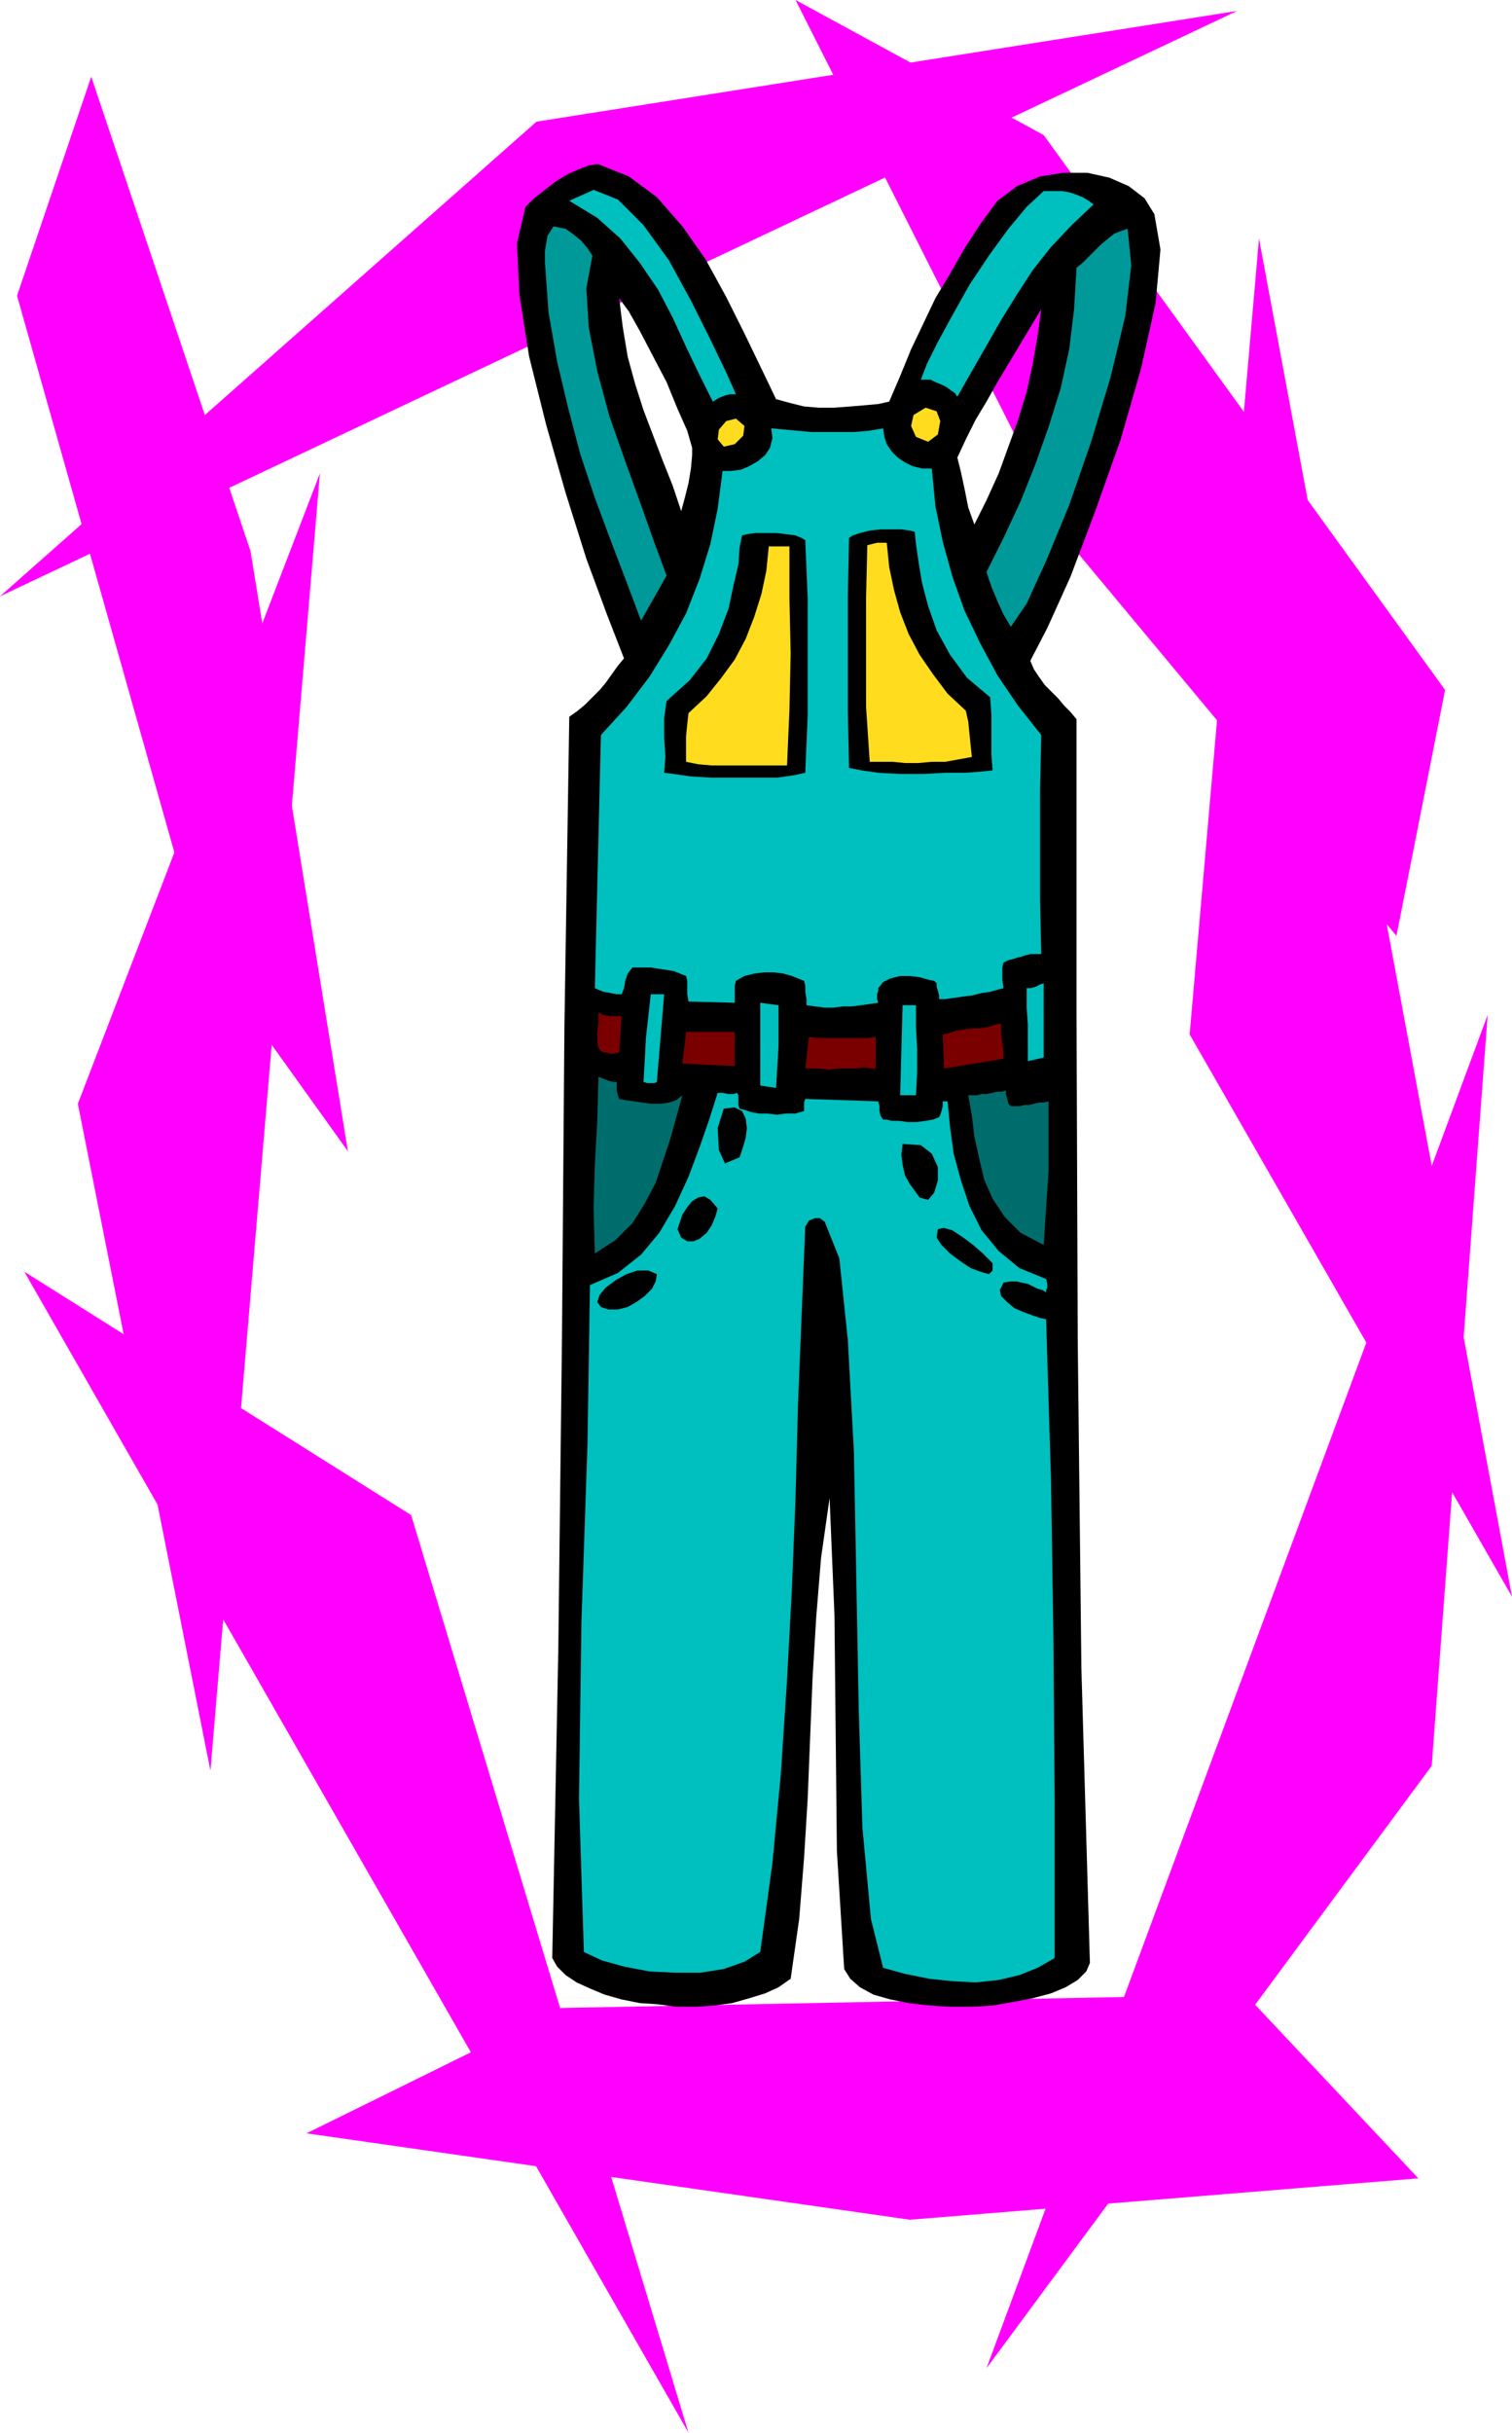 <svg xmlns="http://www.w3.org/2000/svg" fill-rule="evenodd" height="1.999in" preserveAspectRatio="none" stroke-linecap="round" viewBox="0 0 1243 1999" width="1.243in"><style>.pen1{stroke:none}.brush2{fill:#f0f}.brush3{fill:#000}.brush4{fill:#00bfbf}.brush6{fill:#ffdd1e}</style><path class="pen1 brush2" d="M566 1999 20 1045l318 200 228 754z"/><path class="pen1 brush2" d="m461 1650 563-11 142 151-418 34-496-71 209-103zM858 111l330 456-40 202-269-323L654 0l204 111zM165 777 14 243 75 63l131 390 80 493-121-169z"/><path class="pen1 brush2" d="m811 1946 412-1112-46 617-366 495zM1017 9 0 490l441-390 576-91zM263 389l-90 1066L64 907l199-518z"/><path class="pen1 brush2" d="m1035 196 208 1116-265-462 57-654z"/><path class="pen1 brush3" d="m638 328 11 3 12 3 12 1h13l13-1 12-1 11-1 9-2 9-21 9-22 10-21 10-21 12-20 12-21 13-20 14-19 16-12 19-8 19-3h20l18 4 16 7 13 10 8 13 5 29-4 44-12 54-17 59-21 59-20 53-19 42-14 27 3 7 4 6 5 7 5 5 6 6 5 6 5 5 5 6v240l1 270 3 270 7 242-3 7-7 7-10 6-12 5-15 4-16 3-17 3-17 1h-18l-17-1-17-2-15-3-14-4-11-6-8-7-5-8-6-97-1-97-1-97-4-96-7 49-4 49-3 50-2 49-2 50-3 49-4 50-7 49-10 7-11 5-13 4-14 4-15 2-15 1h-16l-15-2-15-1-15-3-14-4-12-5-11-5-9-6-7-7-4-7 5-255 3-255 2-255 4-255 7-5 6-5 6-6 6-6 5-6 5-7 5-7 5-6-14-36-17-46-17-54-16-56-14-56-8-51-2-42 7-30 7-7 9-7 9-7 10-6 9-4 8-3 6-1h2l25 10 23 17 21 24 19 27 17 31 15 30 14 29 12 25zm-69 46v-6l-4-14-8-18-9-22-11-21-11-21-9-16-8-11 3 24 4 24 6 22 7 22 8 21 8 21 8 20 7 21 3-11 3-12 2-12 1-11zm232 57 10-20 10-22 8-22 8-22 7-23 5-23 4-23 3-22-9 15-9 15-9 15-9 15-9 16-9 15-8 16-7 15 3 12 3 14 3 15 5 14z"/><path class="pen1 brush4" d="M605 324h-5l-4 1-5 2-5 3-11-22-11-23-11-24-12-23-15-22-16-20-19-17-23-14 20-9 20 8 21 21 21 29 18 33 16 32 13 27 8 18zm294-156-18 17-17 18-15 19-13 20-13 21-12 21-12 21-12 21-2-3-3-2-4-3-4-2-5-2-4-2h-8l5-13 9-18 12-22 14-25 16-24 16-22 15-18 14-13h15l6 1 6 2 5 2 5 3 4 3z"/><path class="pen1" d="m487 210-5 27 2 32 7 36 10 37 13 37 13 36 11 31 10 27-21 37-12-32-13-34-13-35-12-36-10-38-9-38-7-40-3-41v-10l2-12 5-8 10 2 7 5 6 5 5 6 4 6zm440-22 3 30-5 42-12 50-16 53-18 52-19 46-16 35-13 19-6-10-5-11-5-12-4-12 14-28 14-30 12-30 11-31 10-32 7-32 4-33 2-34 5-4 5-5 5-5 5-5 6-5 5-4 5-2 6-2z" style="fill:#099"/><path class="pen1 brush6" d="m763 363-10-4-4-9 2-9 10-6 9 3 3 8-2 11-8 6zm-151-13-1 8-7 7-9 2-5-6 1-8 6-7 8-2 7 6z"/><path class="pen1 brush4" d="m825 791-1 4v10l1 7-4 1-7 2-7 1-8 2-8 1-7 1-7 1h-5v-3l-1-4-1-3v-3l-2-2-5-1-7-2-8-1h-8l-8 2-6 3-4 5v2l-1 3v4l1 3-7 1-7 1-8 1h-7l-8 1h-7l-8-1-7-1v-5l-1-6v-5l-1-4-5-2-5-2-7-2-8-1h-8l-8 1-8 2-7 4-1 4v14l-38-1-1-6v-11l-1-4-5-2-5-2-6-1-7-1-6-1h-15l-4 5-2 6-1 6-2 5h-4l-5-1-6-1-7-3 5-208 21-23 19-25 16-26 14-26 11-28 9-29 6-29 4-31h7l8-1 7-3 7-4 6-5 4-6 2-8-1-8 11 1 11 1 11 1h35l12-1 12-2 1 7 2 6 4 6 5 5 6 4 6 3 8 2h8l3 31 6 29 8 29 10 28 13 27 14 26 17 25 19 24-1 45v90l1 45h-9l-4 1-3 1-4 1-3 1-4 1-4 2z"/><path class="pen1 brush3" d="m698 631-1-46v-96l1-47 3-2 6-2 8-2 9-1h17l7 1 4 1 1 10 2 14 3 18 5 19 7 20 11 20 14 19 19 16 1 14v33l1 13-9 1-13 1h-17l-18 1h-19l-18-1-14-2-10-2zm-36 4 2-47v-96l-2-48-3-2-5-2-7-1-9-1h-17l-7 1-4 1-2 10-1 14-4 17-4 19-8 21-10 20-14 18-19 17-2 14v16l1 16-1 13 8 1 14 2 16 1h55l14-2 9-2z"/><path class="pen1 brush6" d="m729 446 2 20 4 19 5 18 7 18 9 17 11 16 12 16 15 14 2 9 1 10 1 10 1 9-11 2-11 2h-11l-11 1h-11l-10-1h-19l-3-45v-90l1-43 4-1 4-1h8zm-97 3-2 20-4 19-6 19-7 18-9 17-11 15-12 15-15 14-1 9-1 10v21l10 2 11 1h62l2-46 1-46-1-45v-43h-17z"/><path class="pen1 brush4" d="m858 869-13 3v-30l-1-14v-16h3l4-1 4-2 3-1v61zm-312-52-6 72-2 1h-6l-3-1 1-17 1-19 2-18 2-18h11zm94 9v34l-1 17-1 17-13-2v-68l15 2zm113 0v18l1 18v19l-1 19h-13l2-74h11z"/><path class="pen1" d="m511 835-2 30-6 1-5-1-4-1-2-3-1-5v-8l1-8v-8l4 2 6 1h9zm314 35-49 8-1-28 5-1 6-2 6-1 7-1h7l6-1 6-2 5-1v8l1 8 1 8v5zm-221-22v28l-43-2 3-26h40zm116 4v26h-4l-6-1-6 1h-14l-8 1-10-1h-10l3-26 7 1h41l7-1z" style="fill:#7a0000"/><path class="pen1" d="m509 903 5 1 7 1 7 1 7 1h8l7-1 6-2 5-4-5 18-5 18-6 18-6 18-9 17-10 16-14 14-17 11-1-37 1-36 2-35 1-37 3 1 5 2 4 1h3v7l1 4 1 3zm287-3h7l4-1h4l5-1 4-1h4l3-1v3l1 4 1 4 2 2h7l4-1h4l4-1 4-1h4l4-1v58l-2 29-2 31-19-10-13-13-10-15-7-16-4-17-4-18-2-17-3-17z" style="fill:#006d6d"/><path class="pen1 brush4" d="M661 913v-7l1-3 60 2 1 4v4l1 4 2 3h3l4 1h6l7 1h8l7-1 6-1 5-2 1-2 1-3 1-4v-4h4l2 21 3 22 6 22 7 21 10 20 14 17 17 14 22 9 1 4v3l-1 2v2l-3-2-4-1-4-2-4-2-5-1-4-1h-6l-5 1-3 6 1 5 5 5 6 5 7 3 8 3 6 2 5 1 4 131 2 131 1 131v132l-14 8-15 6-17 4-19 2-19-1-19-2-20-4-18-5-10-40-7-75-3-96-2-107-2-106-5-92-7-67-12-30-4-3h-4l-5 2-3 5-3 73-3 74-2 76-3 75-4 75-5 76-7 74-10 73-13 8-17 6-19 3h-21l-21-1-21-4-18-5-15-7-4-126 2-145 5-147 2-130 23-10 19-15 15-18 13-22 11-24 9-24 8-23 7-22h4l5 1h4l3-1 1 2v8l1 3 4 1 6 2 6 1h7l8 1 7-1h8l7-2z"/><path class="pen1 brush3" d="m608 951-12 5-5-11-1-18 5-16 9-1 6 3 3 6 1 8-1 8-2 7-2 6-1 3zm140 22-4-7-2-9-1-8 1-9 15 1 9 7 5 11v11l-3 10-5 6-7-2-8-11zm-158 20-2 7-3 7-4 6-6 5-5 2h-5l-5-3-3-7 2-6 2-6 4-6 4-5 5-3 5-1 5 3 6 7zm226 45v6l-3 3-7-2-8-3-9-6-8-6-7-7-4-6 1-7 5-1 7 2 9 6 8 6 8 7 5 5 3 3zm-322 36-3-4 2-6 5-6 8-6 9-5 9-3h9l7 3-1 6-3 6-6 6-7 5-7 4-8 2h-8l-6-2z"/></svg>
